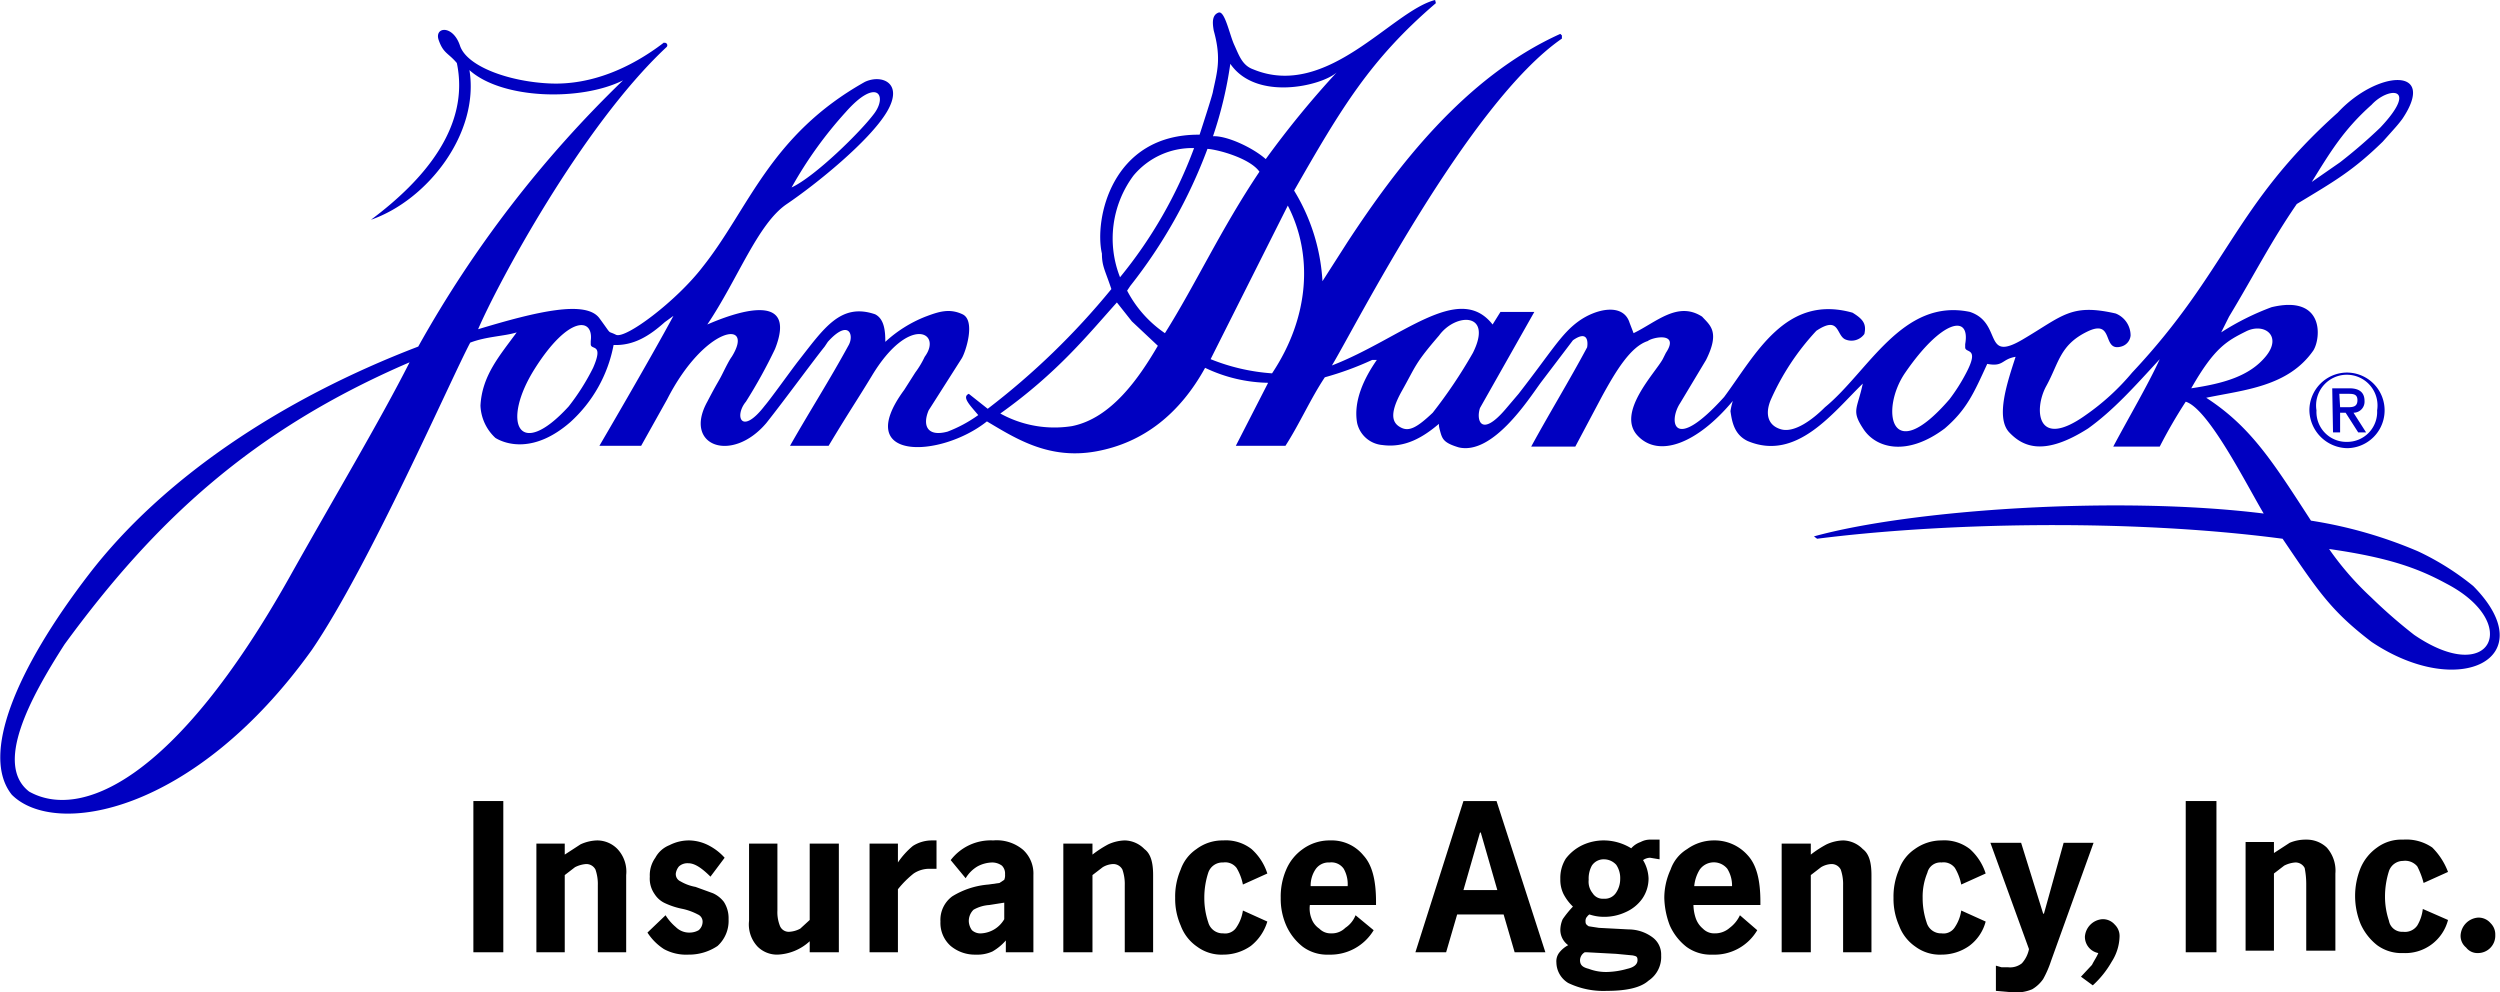 <?xml version="1.0" encoding="UTF-8"?> <svg xmlns="http://www.w3.org/2000/svg" viewBox="0 0 317.4 126"><g id="Layer_2" data-name="Layer 2"><g id="Layer_1-2" data-name="Layer 1"><path d="M297.9,47.3a4.8,4.8,0,0,1,.1,9.6,4.9,4.9,0,0,1-4.8-4.8A4.8,4.8,0,0,1,297.9,47.3Zm.1,8.8a3.8,3.8,0,0,0,3.8-4,3.9,3.9,0,1,0-7.7,0A3.8,3.8,0,0,0,298,56.1Zm-1.9-6.8h2.2c1.2,0,1.9.5,1.9,1.6a1.4,1.4,0,0,1-1.4,1.5l1.6,2.5h-1l-1.6-2.5h-.7v2.5h-.9Zm1,2.4h1c.7,0,1.2-.1,1.2-.9s-.6-.8-1.2-.8H297Z" fill="#0000c1"></path><path d="M182.3.4c-8.3,7.1-12,13.3-18,23.8a24.7,24.7,0,0,1,3.6,11.5l3.2-5c6.1-9.3,14.8-20.9,27-26.4l.2.2v.4c-11.9,8.2-26.4,36.9-29.2,41.5,8.8-3.4,16.1-10.7,20.4-5.2l1-1.6h4.3l-6.9,12.2c-.5,1.5.1,3.8,3.2.2l1.7-2c4.2-5.4,5.4-7.6,7.6-9.2s5.7-2.4,6.5.2l.5,1.3c2.9-1.4,5.6-4.1,8.7-2.1,1,1.1,2.3,1.9.5,5.5l-3.3,5.5c-1.5,2.3-.9,6.4,5.6-.8,4-5.4,7.8-13.1,16.3-10.7,1.3.8,1.8,1.4,1.5,2.7a2,2,0,0,1-2.4.7c-1.2-.5-.7-3.1-3.7-1.1a31.6,31.6,0,0,0-5.8,8.8c-.7,1.7-.4,3.2,1.3,3.7s4-1.2,5.6-2.8c5.5-4.5,9.8-13.9,18.4-12.1,4.2,1.4,1.6,6.5,6.7,3.5s6.1-4.6,11.8-3.3a3,3,0,0,1,1.9,2.8,1.6,1.6,0,0,1-1.2,1.4c-2.5.7-.8-3.6-4.3-1.9s-3.6,4-5.2,6.9-1.3,8.2,5,3.7a30,30,0,0,0,5.9-5.4c12.2-13,12.9-21.2,26.1-33,5-5.4,12.7-5.9,8.2.8-.6.8-.8,1-2.5,2.9-3.8,3.7-6.1,5-10.9,7.9-3.3,4.8-5.4,9-8.6,14.3l-1,2a33,33,0,0,1,6.4-3.2c6.7-1.6,6.3,3.9,5.3,5.5-3.2,4.6-8.8,5-13.6,6,5.7,3.7,8.5,8.2,13.3,15.6A56.7,56.7,0,0,1,307,70a33.9,33.9,0,0,1,7,4.4c9,9.1-1.7,14.6-12.9,7.1-5.1-3.9-6.7-6.3-11.3-13.1-19.7-2.6-43.4-2-59.1,0l-.4-.3c12.3-3.4,38.6-5.2,57.1-2.9-2.2-3.7-7-13.3-9.9-14.2a63.8,63.8,0,0,0-3.3,5.7h-5.9c1.8-3.4,4.5-8,5.9-11.1-3.3,3.6-5.9,6.5-9.1,8.8-5.5,3.5-8.2,2.4-10,.5s-.2-6.5.8-9.6c-1.8.3-1.5,1.3-3.6.9-1.7,3.7-2.6,5.8-5.4,8.2-4.8,3.6-8.7,2.5-10.3.1s-.8-2.5-.1-5.8c-3.8,3.7-8.4,9.9-14.6,7.3-1.7-.8-2-2.4-2.2-3.8a8.7,8.7,0,0,1,.3-1.3c-4.5,5.4-9.4,7.3-12.1,4.4s2.2-7.9,3.2-9.7l.4-.8c1.8-2.7-1.7-2-2.3-1.5-2.2.7-4.1,3.9-5.8,7L200,56.7h-5.6c2.4-4.4,4.8-8.3,7.1-12.6.1-.5.2-2.3-1.8-.9l-4.1,5.4c-1.6,2.2-6.1,9.2-10.4,8.2-2-.6-2.1-1.1-2.4-2.2s.1-1-.1-.8c-2,1.7-4.3,3.1-7.2,2.7a3.6,3.6,0,0,1-3.2-2.8c-.5-2.8.9-5.7,2.5-8h-.6a38.9,38.9,0,0,1-6,2.2c-1.8,2.7-3.2,5.9-5,8.7h-6.3l4.1-8a19.2,19.2,0,0,1-8-1.9c-3.2,5.8-7.8,9.5-13.8,10.6s-10.2-1.6-13.9-3.8c-5.9,4.7-17.2,5.1-10.5-4l1.4-2.2a11.6,11.6,0,0,0,1.2-2c2.3-3.1-2-5.4-6.7,2.4-2,3.3-2.8,4.4-5.5,8.9h-4.9c2.5-4.4,5-8.3,7.4-12.7.8-1.3.1-3.5-2.6-.5l-.4.6c-1.6,2-5.1,6.8-7.4,9.7-4.4,5.2-10.6,2.9-7.5-2.7,1.3-2.5,1.4-2.5,1.9-3.5s.9-1.8,1.2-2.2c3-4.8-3.4-4-8.2,5.4l-3.3,5.9H76.1s6.5-11.1,9.4-16.5l-1.1.8c-1.9,1.7-3.9,3-6.5,2.9a17.6,17.6,0,0,1-5.5,9.8c-4.6,4-8.2,2.8-9.5,2A5.9,5.9,0,0,1,61,51.5c.2-3.8,2.4-6.3,4.6-9.3-1.6.5-3.8.5-5.9,1.3-2.4,4.5-12.8,28.3-20.1,39C24.7,103.3,7,106.4,1.5,100.9c-4-5,.5-15.9,9.8-28S35.6,50.7,53.1,44a145.3,145.3,0,0,1,26-33.8c-5.4,2.7-15.4,2.4-19.5-1.3,1.3,8-5.3,16.5-12.5,19C53.8,22.9,59.7,16.1,58,8c-1.1-1.3-1.7-1.2-2.3-2.9s1.8-2,2.7.7,6.4,4.6,11.5,4.8S80,8.7,84.3,5.4l.3.6C73.8,16.1,63.1,36.2,60.7,41.8c7.6-2.3,13.7-3.7,15.4-1.4s.9,1.5,2.1,2.1,7.7-4.3,11-8.6c5.9-7.4,8.5-16.7,20.6-23.5,2.1-1,5,.1,2.8,3.8s-9,9.2-12.7,11.7-6.2,9.5-10.1,15.3c3.2-1.4,11.6-4.5,8.6,3.1A64.7,64.7,0,0,1,94.7,51c-1.5,1.8-.6,4.4,2.4.5.7-.8,3.2-4.3,4.2-5.6,3.3-4.2,5.4-7.5,9.8-6,1.2.6,1.3,2.2,1.3,3.5a16.4,16.4,0,0,1,5.1-3.2c1.6-.6,3-1.1,4.7-.3s.4,4.8-.1,5.6l-4.2,6.6c-.8,1.9-.2,3.4,2.4,2.7a17.1,17.1,0,0,0,3.9-2.1c-1.1-1.3-2.1-2.3-1.2-2.7l2.4,1.9a94.1,94.1,0,0,0,15.7-15.2c-.8-2.4-1.2-2.9-1.2-4.5-1-4.3,1.2-15.2,12.4-15.1,0,0,1.7-5.2,1.7-5.5.5-2.4,1.1-4.1.1-7.7-.2-1.1-.2-2,.6-2.3s1.4,2.8,2,4.1,1,2.6,2.4,3.1c9.4,3.9,17.6-7.4,23.1-8.8ZM107.4,14.2a51.5,51.5,0,0,0-6.9,9.6c3-1.4,8.8-7.1,10.5-9.4S111.3,9.8,107.4,14.2Zm193.7-.9c-3.6,3.2-5.3,6.1-7.6,9.8l3.6-2.5a65.3,65.3,0,0,0,5.1-4.4C307.2,10.9,303.2,11,301.1,13.3Zm-157.2,9a13.4,13.4,0,0,0-1.7,12.9,57.2,57.2,0,0,0,9.4-16.4A9.7,9.7,0,0,0,143.9,22.3Zm9.4-3.4a64.3,64.3,0,0,1-9.8,17.4l-.4.6a14.8,14.8,0,0,0,4.8,5.4c3.9-6.2,7.1-13.2,12-20.5C158.7,20.1,154.7,19,153.3,18.9Zm10.2,7.2-9.3,18.5-.5,1a25.5,25.5,0,0,0,7.8,1.8C166.3,40.2,166.7,32.3,163.5,26.1ZM143.7,40.8l-1.9-2.4c-3.6,4-7.5,8.9-14.8,14.1a14.2,14.2,0,0,0,9.1,1.6c5-1,8.5-6.1,10.9-10.2Zm39,1.8c-3.1,3.6-2.9,3.8-4.7,7s-1.1,4.2-.1,4.7,2,0,4-1.9a62.5,62.5,0,0,0,5.1-7.6C189.6,39.6,184.8,39.7,182.7,42.6Zm66.8,1.1c.7-3.9-3-3.1-7.6,3.6-3.2,4.6-2,12.2,5.6,3.4a23,23,0,0,0,2.1-3.3c1.8-3.4-.1-2.5-.1-3.3Zm35.6-1.6c-2.4,1.2-4,2.1-6.9,7.2,4-.6,7.4-1.5,9.5-4.1S287.4,40.9,285.1,42.1ZM52,46C32,54.6,19.6,66.2,8.2,81.8c-4.5,7-8.9,15.3-4.5,18.7,6.4,3.6,18.4-1.1,33.1-27.3C42.4,63.2,48.2,53.5,52,46ZM295.7,69.7a37.6,37.6,0,0,0,5.3,6.1,65.2,65.2,0,0,0,5.5,4.8c9.8,6.7,13.7-1.5,4.1-6.5C307.1,72.2,303.4,70.8,295.7,69.7ZM156.2,8.1a50.8,50.8,0,0,1-2.2,9.2c1.7-.1,5,1.4,6.7,2.9a119.5,119.5,0,0,1,9-11C167.8,10.9,159.5,12.9,156.2,8.1ZM75,43.3c.4-3-2.8-3.3-7.1,3.5s-2.1,11.8,4.3,4.8a28.5,28.5,0,0,0,3.1-4.9c1.4-3.2-.3-2.2-.3-3ZM84.2,5.5a.3.3,0,1,1,.4.5C84.4,5.9,84.1,5.6,84.2,5.5Z" fill="#0000c1"></path><path d="M60.1,101.7h3.8v19.2H60.1Z"></path><path d="M71.7,107.1v1.4l2-1.3a5.4,5.4,0,0,1,2.1-.5,3.6,3.6,0,0,1,2.6,1.1,4.2,4.2,0,0,1,1.1,3.3v9.8H75.9v-8.5a5.6,5.6,0,0,0-.3-2,1.3,1.3,0,0,0-1.2-.7,3.7,3.7,0,0,0-1.4.4l-1.3,1v9.8H68.1V107.1Z"></path><path d="M84.3,120.5a7,7,0,0,1-2.1-2.1l2.3-2.2a6.4,6.4,0,0,0,1.3,1.5,2.4,2.4,0,0,0,1.8.7,2.3,2.3,0,0,0,1.1-.3,1.4,1.4,0,0,0,.5-1,1,1,0,0,0-.6-1,7.7,7.7,0,0,0-1.9-.7,9.5,9.5,0,0,1-2.2-.7,3.1,3.1,0,0,1-1.4-1.2,3.4,3.4,0,0,1-.6-2.2,3.8,3.8,0,0,1,.7-2.4,3.5,3.5,0,0,1,1.8-1.6,5.4,5.4,0,0,1,2.5-.6,5.6,5.6,0,0,1,2.6.7,7,7,0,0,1,1.9,1.5l-1.8,2.4c-1.1-1.1-2-1.7-2.8-1.7a1.6,1.6,0,0,0-1.2.4,1.8,1.8,0,0,0-.4.9,1,1,0,0,0,.6,1,5.8,5.8,0,0,0,1.9.7l2.2.8a3.6,3.6,0,0,1,1.4,1.1,3.8,3.8,0,0,1,.6,2.2,4.3,4.3,0,0,1-1.4,3.4,6.5,6.5,0,0,1-3.7,1.1A5.9,5.9,0,0,1,84.3,120.5Z"></path><path d="M96.2,120.2a4.1,4.1,0,0,1-1.1-3.3v-9.8h3.6v8.5a4.7,4.7,0,0,0,.3,1.9,1.2,1.2,0,0,0,1.2.8,3.3,3.3,0,0,0,1.4-.4l1.2-1.1v-9.7h3.7v13.8h-3.7v-1.4a6.4,6.4,0,0,1-4.1,1.7A3.5,3.5,0,0,1,96.2,120.2Z"></path><path d="M114,107.1v2.4a10,10,0,0,1,1.9-2.1,4.5,4.5,0,0,1,2.4-.7h.6v3.6H118a3.6,3.6,0,0,0-2,.6,12.5,12.5,0,0,0-2,2v8h-3.6V107.1Z"></path><path d="M120.7,120.1a3.9,3.9,0,0,1-1.3-3.1,3.7,3.7,0,0,1,1.5-3.2,10.3,10.3,0,0,1,4.6-1.5l1.4-.2.6-.4a1.5,1.5,0,0,0,.1-.7,1.4,1.4,0,0,0-.4-1.1,2.1,2.1,0,0,0-1.2-.4,4.1,4.1,0,0,0-1.9.5,4.3,4.3,0,0,0-1.5,1.5l-1.9-2.3a6.4,6.4,0,0,1,5.4-2.5,5.2,5.2,0,0,1,3.8,1.2,4.1,4.1,0,0,1,1.3,3.2v9.8h-3.5v-1.5a6.6,6.6,0,0,1-1.7,1.4,4.6,4.6,0,0,1-2.1.4A4.8,4.8,0,0,1,120.7,120.1Zm6.8-3.4v-2.1h0l-1.9.3a4.7,4.7,0,0,0-2,.6,2,2,0,0,0-.6,1.5,2.1,2.1,0,0,0,.4,1.1,1.6,1.6,0,0,0,1.2.4A3.6,3.6,0,0,0,127.5,116.7Z"></path><path d="M138.7,107.1v1.4a13.7,13.7,0,0,1,2-1.3,5.4,5.4,0,0,1,2.1-.5,3.6,3.6,0,0,1,2.5,1.1c.8.6,1.1,1.7,1.1,3.3v9.8h-3.6v-8.5a5.6,5.6,0,0,0-.3-2,1.3,1.3,0,0,0-1.2-.7,2.8,2.8,0,0,0-1.3.4l-1.3,1v9.8H135V107.1Z"></path><path d="M152,120.2a5.6,5.6,0,0,1-2.1-2.7,8.4,8.4,0,0,1-.7-3.5,8.6,8.6,0,0,1,.7-3.6,5.2,5.2,0,0,1,2-2.6,5.5,5.5,0,0,1,3.4-1.1,5.3,5.3,0,0,1,3.6,1.1,7,7,0,0,1,2,3.1l-3.1,1.4a6.6,6.6,0,0,0-.8-2.1,1.8,1.8,0,0,0-1.7-.7,1.9,1.9,0,0,0-1.9,1.3,10.2,10.2,0,0,0-.5,3.2,9.6,9.6,0,0,0,.5,3.1,1.9,1.9,0,0,0,1.9,1.4,1.7,1.7,0,0,0,1.7-.8,5.1,5.1,0,0,0,.8-2.1l3.1,1.4a6.2,6.2,0,0,1-2.1,3.1,6.1,6.1,0,0,1-3.5,1.1A5.2,5.2,0,0,1,152,120.2Z"></path><path d="M165.4,120.2a7.1,7.1,0,0,1-2.1-2.7,8.4,8.4,0,0,1-.7-3.5,8.6,8.6,0,0,1,.7-3.6,6.1,6.1,0,0,1,2.1-2.6,5.8,5.8,0,0,1,3.5-1.1,5.2,5.2,0,0,1,4.2,1.9c1.1,1.2,1.6,3.1,1.6,5.9v.4h-8.4a3.5,3.5,0,0,0,.2,1.7,2.6,2.6,0,0,0,1,1.3,2,2,0,0,0,1.5.6,2.4,2.4,0,0,0,1.8-.7,3.4,3.4,0,0,0,1.3-1.6l2.3,1.9a6.4,6.4,0,0,1-5.7,3.1A5.2,5.2,0,0,1,165.4,120.2Zm5.2-9.9a1.9,1.9,0,0,0-1.8-.8,2,2,0,0,0-1.8.9,3.7,3.7,0,0,0-.6,2.1h4.7A4,4,0,0,0,170.6,110.3Z"></path><path d="M192.3,120.9l-1.4-4.8H185l-1.4,4.8h-3.9l6.1-19.2H190l6.2,19.2Zm-6.5-7.9h4.3l-2.1-7.3h-.1Z"></path><path d="M209.8,119a2.7,2.7,0,0,1,1.1,2.3,3.6,3.6,0,0,1-1.6,3.2c-1,.9-2.8,1.3-5.3,1.3a10.3,10.3,0,0,1-4.9-1,3.1,3.1,0,0,1-1.5-2.6,1.8,1.8,0,0,1,.4-1.3,3.5,3.5,0,0,1,1.1-.9,2.4,2.4,0,0,1-1-1.9,3.5,3.5,0,0,1,.3-1.4,13.1,13.1,0,0,1,1.3-1.6,6.1,6.1,0,0,1-1.2-1.6,4.1,4.1,0,0,1-.4-1.9,4.6,4.6,0,0,1,.7-2.6,5.8,5.8,0,0,1,2.1-1.7,6.4,6.4,0,0,1,2.8-.6,6.7,6.7,0,0,1,3.4,1,2.8,2.8,0,0,1,1.2-.8,2.5,2.5,0,0,1,1.3-.3h1.1v2.5l-1.2-.2a1.6,1.6,0,0,0-.9.3,4.8,4.8,0,0,1,.7,2.3,4.5,4.5,0,0,1-.8,2.6,5.1,5.1,0,0,1-2.1,1.7,6.4,6.4,0,0,1-2.8.6,5.7,5.7,0,0,1-1.8-.3c-.2.1-.3.3-.4.4a.9.9,0,0,0-.1.5c0,.3.1.4.4.6l1.3.2,3.8.2A5.1,5.1,0,0,1,209.8,119Zm-3.2,4c.9-.2,1.3-.6,1.3-1.1s-.2-.5-.6-.6l-2.1-.2-3.7-.2h-.3a1.2,1.2,0,0,0-.6,1c0,.6.3.9,1.1,1.1a6.1,6.1,0,0,0,2.4.4A10.1,10.1,0,0,0,206.6,123Zm-4.5-13.1a3.4,3.4,0,0,0-.4,1.8,2.3,2.3,0,0,0,.5,1.7,1.5,1.5,0,0,0,1.4.7,1.7,1.7,0,0,0,1.6-.8,3.1,3.1,0,0,0,.5-1.7,3,3,0,0,0-.5-1.8,2.1,2.1,0,0,0-1.5-.7A1.8,1.8,0,0,0,202.1,109.9Z"></path><path d="M214.1,120.2a7.1,7.1,0,0,1-2.1-2.7,10.4,10.4,0,0,1-.7-3.5,8.6,8.6,0,0,1,.8-3.6,4.9,4.9,0,0,1,2.1-2.6,5.8,5.8,0,0,1,3.4-1.1,5.6,5.6,0,0,1,4.3,1.9c1.1,1.2,1.6,3.1,1.6,5.9v.4H215a5.5,5.5,0,0,0,.3,1.7,3,3,0,0,0,.9,1.3,2,2,0,0,0,1.5.6,2.8,2.8,0,0,0,1.9-.7,4.2,4.2,0,0,0,1.3-1.6l2.2,1.9a6.3,6.3,0,0,1-5.7,3.1A5.2,5.2,0,0,1,214.1,120.2Zm5.2-9.9a2.2,2.2,0,0,0-3.5.1,4.8,4.8,0,0,0-.7,2.1h4.8A4,4,0,0,0,219.3,110.3Z"></path><path d="M229.9,107.1v1.4a13.7,13.7,0,0,1,2-1.3,5.4,5.4,0,0,1,2.1-.5,3.6,3.6,0,0,1,2.5,1.1c.8.6,1.1,1.7,1.1,3.3v9.8H234v-8.5a5.6,5.6,0,0,0-.3-2,1.3,1.3,0,0,0-1.2-.7,2.8,2.8,0,0,0-1.3.4l-1.3,1v9.8h-3.7V107.1Z"></path><path d="M243.2,120.2a5.6,5.6,0,0,1-2.1-2.7,8.4,8.4,0,0,1-.7-3.5,8.6,8.6,0,0,1,.7-3.6,5.2,5.2,0,0,1,2-2.6,5.8,5.8,0,0,1,3.4-1.1,5.3,5.3,0,0,1,3.6,1.1,7,7,0,0,1,2,3.1l-3.1,1.4a6.6,6.6,0,0,0-.8-2.1,1.8,1.8,0,0,0-1.7-.7,1.7,1.7,0,0,0-1.8,1.3,7.9,7.9,0,0,0-.6,3.2,9.6,9.6,0,0,0,.5,3.1,1.9,1.9,0,0,0,1.9,1.4,1.7,1.7,0,0,0,1.7-.8,5.1,5.1,0,0,0,.8-2.1l3.1,1.4a5.6,5.6,0,0,1-2.1,3.1,6.1,6.1,0,0,1-3.5,1.1A5.2,5.2,0,0,1,243.2,120.2Z"></path><path d="M253.4,125.8v-3.2l.7.2h.8a2.4,2.4,0,0,0,1.8-.5,3.8,3.8,0,0,0,.9-1.8l-4.9-13.5h3.9l2.8,9h.1l2.5-9h3.8L260.4,122a13,13,0,0,1-1,2.3,4.4,4.4,0,0,1-1.4,1.3,5.3,5.3,0,0,1-2.3.4Z"></path><path d="M265.6,122.5c.3-.6.6-1,.8-1.5a2.1,2.1,0,0,1-1.7-2.1,2.4,2.4,0,0,1,2.2-2.2,2,2,0,0,1,1.6.7,2,2,0,0,1,.6,1.5,6.2,6.2,0,0,1-1,3.2,12.2,12.2,0,0,1-2.4,3l-1.5-1.1Z"></path><path d="M277.5,101.7h3.9v19.2h-3.9Z"></path><path d="M288.7,106.9v1.4l2-1.3a5.2,5.2,0,0,1,2.1-.4,3.7,3.7,0,0,1,2.6,1,4.4,4.4,0,0,1,1.1,3.3v9.8h-3.7v-8.5a10.3,10.3,0,0,0-.2-2,1.3,1.3,0,0,0-1.2-.7,3.7,3.7,0,0,0-1.4.4l-1.3,1v9.8h-3.6V106.9Z"></path><path d="M301.8,120a7.1,7.1,0,0,1-2.1-2.7,9.4,9.4,0,0,1,0-7.1,6.1,6.1,0,0,1,2.1-2.6,5.2,5.2,0,0,1,3.3-1,5.8,5.8,0,0,1,3.7,1,8.7,8.7,0,0,1,2,3.1l-3.1,1.4a10.2,10.2,0,0,0-.8-2.1,2,2,0,0,0-1.8-.7,1.9,1.9,0,0,0-1.8,1.3,10.7,10.7,0,0,0-.5,3.2,9.6,9.6,0,0,0,.5,3.1,1.7,1.7,0,0,0,1.8,1.4,1.9,1.9,0,0,0,1.8-.8,5.2,5.2,0,0,0,.7-2.1l3.2,1.4a5.6,5.6,0,0,1-5.7,4.2A5.2,5.2,0,0,1,301.8,120Z"></path><path d="M313.1,120.3a1.9,1.9,0,0,1-.7-1.6,2.4,2.4,0,0,1,2.2-2.2,2,2,0,0,1,1.6.7,2,2,0,0,1,.6,1.5,2.2,2.2,0,0,1-2.2,2.3A1.8,1.8,0,0,1,313.1,120.3Z"></path></g></g></svg> 